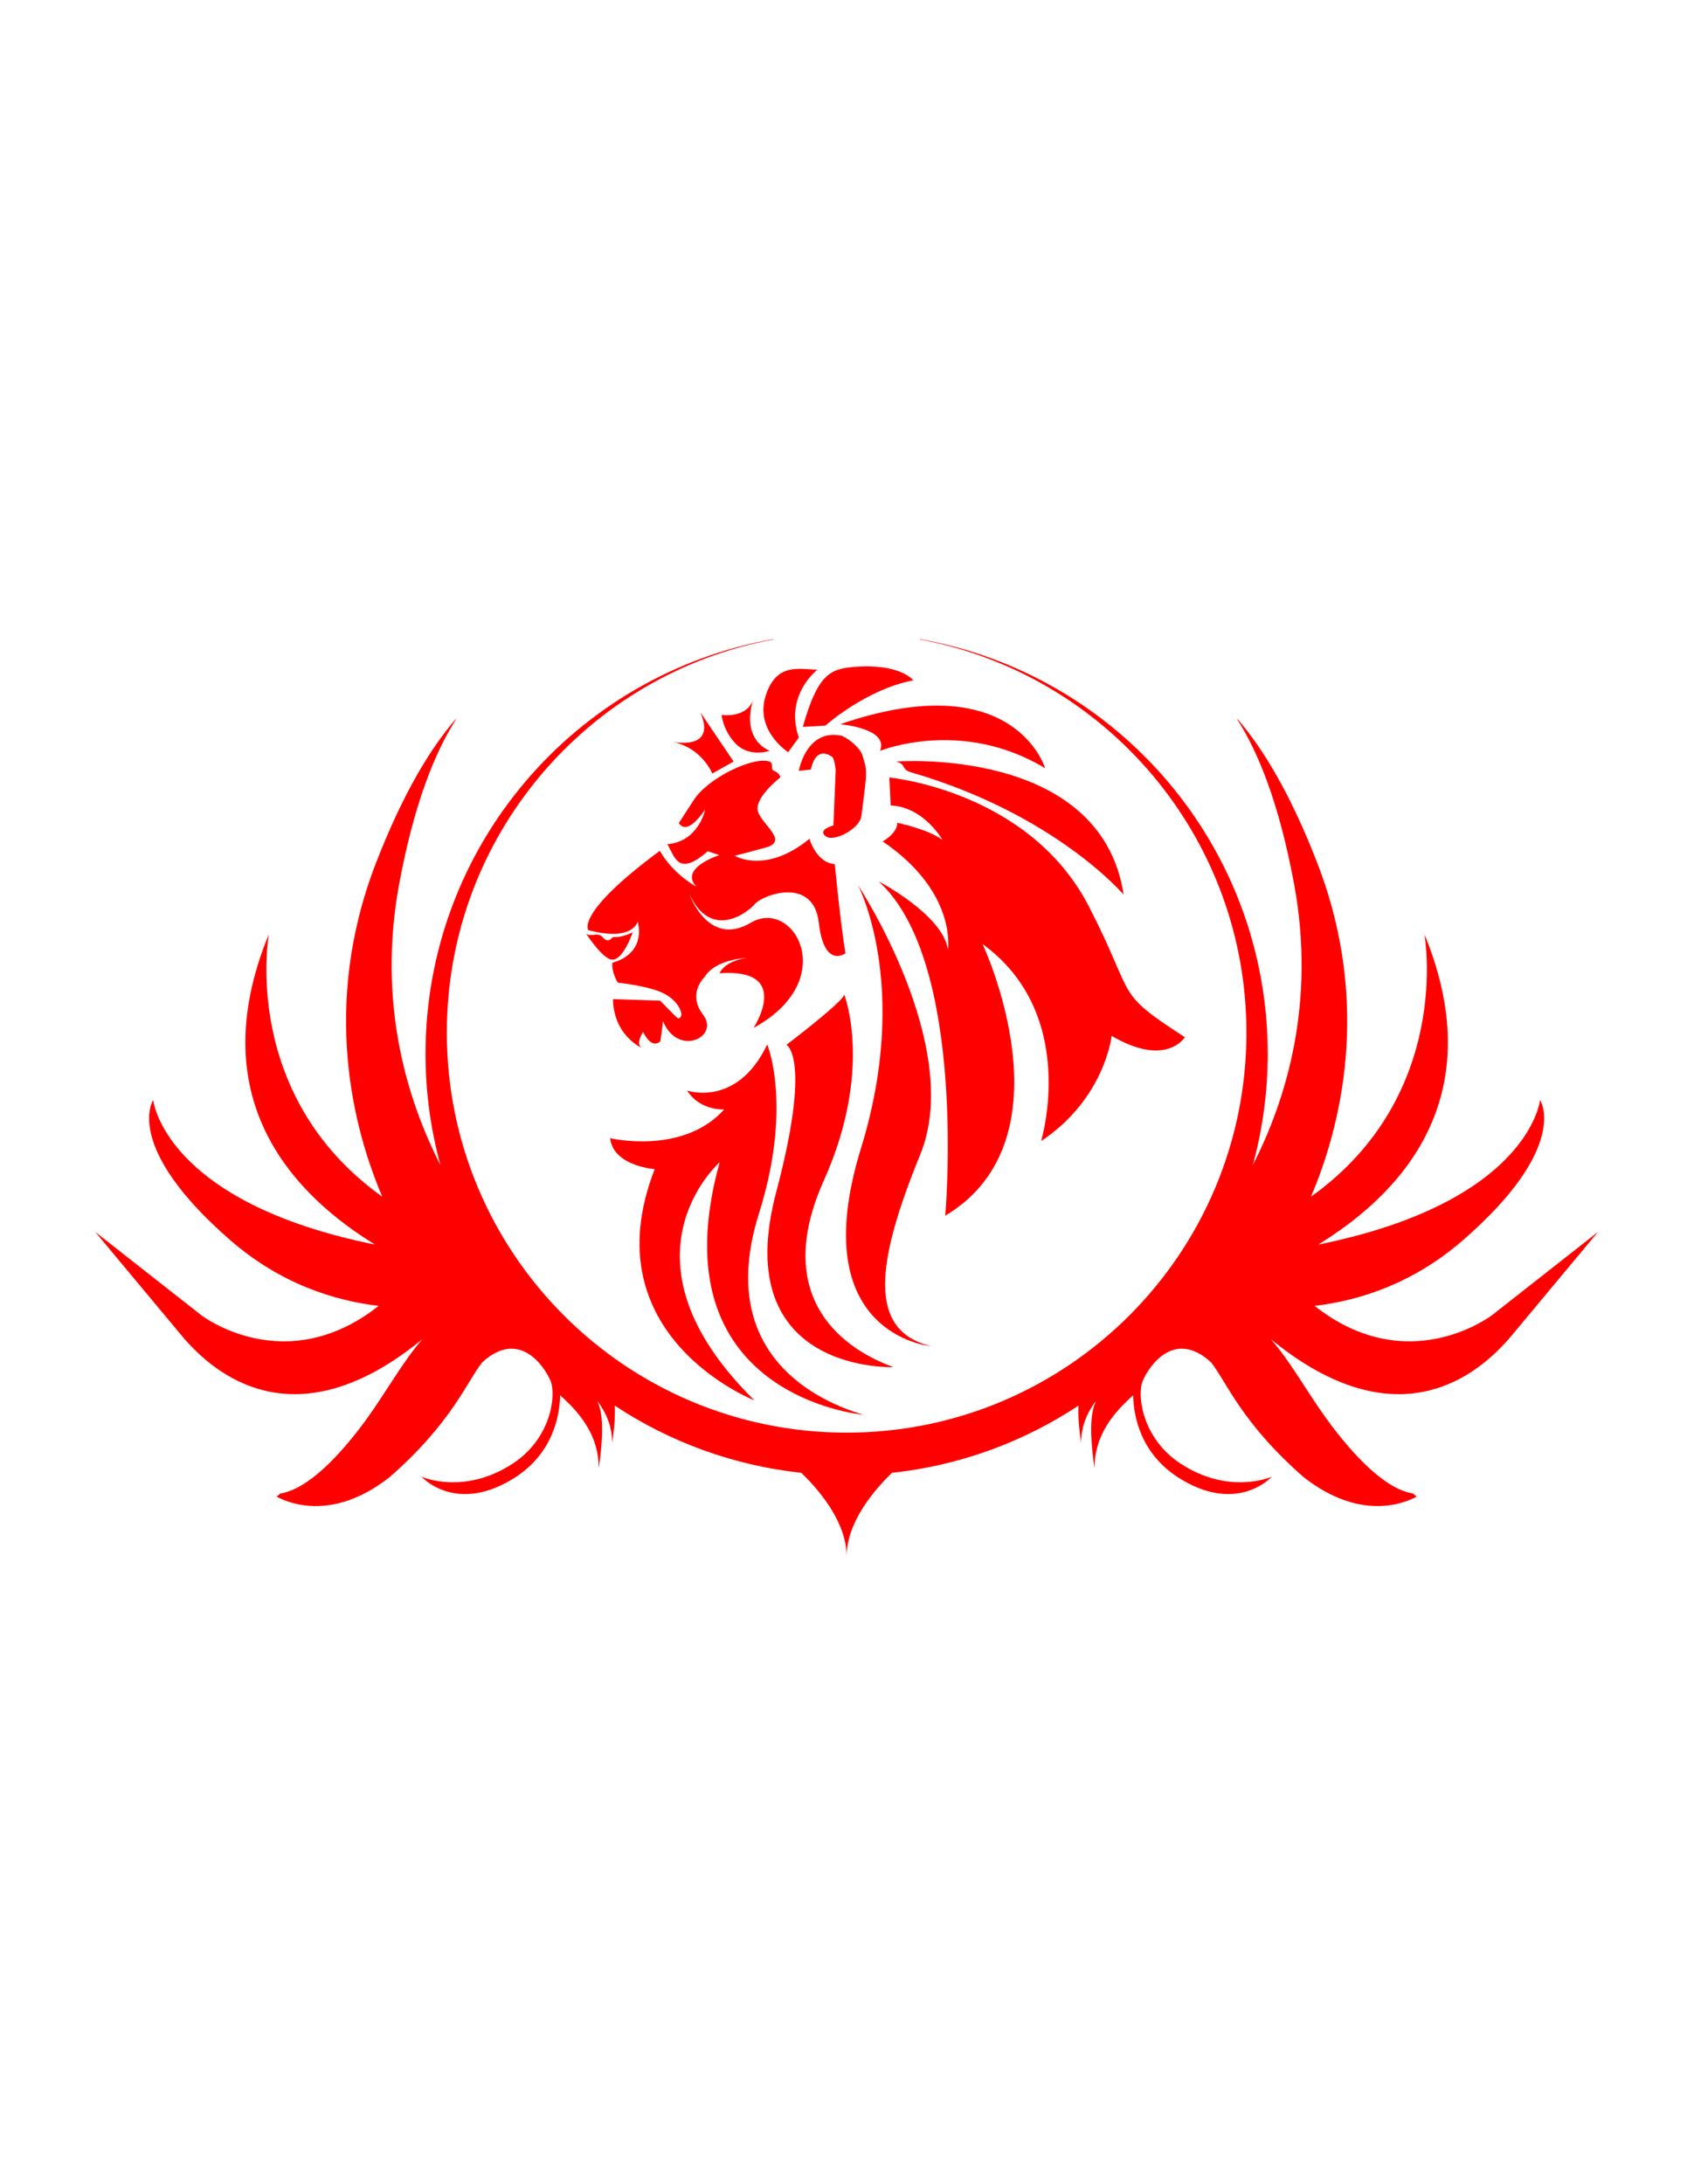 <?xml version="1.0"?><svg width="765" height="990" xmlns="http://www.w3.org/2000/svg">
 <title>Red Lion</title>

 <g>
  <title>Layer 1</title>
  <g transform="matrix(1.25 0 0 -1.25 0 990)" id="g5771">
   <g transform="translate(0 -1.6) scale(0.24 0.24)" id="g5773">
    <path fill="#ff0000" fill-rule="nonzero" id="path5775" d="m1076.66,2137.99c0,0 -16.1,40.24 -62.38,48.3c0,0 70.43,-16.1 44.27,44.26l50.31,-74.45l-32.2,-18.11"/>
    <path fill="#ff0000" fill-rule="nonzero" id="path5777" d="m1163.19,2172.2c0,0 -30.19,-10.06 -50.31,10.06c-20.13,20.13 -22.14,44.28 -22.14,44.28c0,0 38.24,-6.04 48.3,24.14c0,0 -22.14,-56.34 24.15,-78.48"/>
    <path fill="#ff0000" fill-rule="nonzero" id="path5779" d="m1191.36,2170.19c0,0 -50.31,32.2 -34.21,84.51c16.1,52.32 52.31,40.25 78.48,40.25c0,0 -50.31,-38.24 -28.17,-102.63l-16.1,-22.13"/>
    <path fill="#ff0000" fill-rule="nonzero" id="path5781" d="m1289.95,2298.97c-35.95,-3.08 -54.2,-12.16 -76.46,-90.54l34.21,2c0,0 60.37,54.34 132.81,68.42c0,0 -20.13,26.16 -90.56,20.12"/>
    <path fill="#ff0000" fill-rule="nonzero" id="path5783" d="m1269.84,2212.45c0,0 74.45,-6.04 60.36,-40.25c0,0 122.75,50.3 249.52,-26.16c0,0 -46.28,156.96 -309.88,66.41"/>
    <path fill="#ff0000" fill-rule="nonzero" id="path5785" d="m1376.48,2140.01c-14.38,4.17 -6.53,12.5 -22.13,16.09c0,0 309.88,24.15 344.09,-201.22c0,0 -102.58,121.41 -321.96,185.13"/>
    <path fill="#ff0000" fill-rule="nonzero" id="path5787" d="m1344.29,2131.96c0,0 211.48,-19.5 301.83,-195.19c72.44,-140.86 36.23,-126.77 144.88,-197.2c0,0 -28.17,-46.28 -110.67,2.01c0,0 -10.06,-94.58 -106.64,-158.97c0,0 58.35,191.16 -88.55,297.82c0,0 138.84,-293.79 -56.34,-410.5c0,0 34.2,382.33 -100.61,505.07c0,0 96.58,-50.31 104.63,-102.63c0,0 14.1,86.54 -98.59,163.01c0,0 22.13,12.07 22.13,28.16c0,0 48.29,-10.06 68.41,-26.16c0,0 -28.16,50.3 -78.47,52.32l-2.01,42.26"/>
    <path fill="#ff0000" fill-rule="nonzero" id="path5789" d="m1450.93,2035.38c0,0 148.91,-138.86 148.91,-273.68c0,0 34.21,185.13 -148.91,273.68"/>
    <path fill="#ff0000" fill-rule="nonzero" id="path5791" d="m1257.63,2163.31c-8.88,6.13 -24.97,11.93 -32.06,-19.28l-18.11,-2.02c0,0 10.78,63.17 63.35,53.35c7.51,-1.41 28.74,-17.22 32.61,-29.42c8.14,-25.64 7.24,-24.19 -1.4,-92.35c-2.39,-19 -42.25,-40.24 -54.32,-30.17c-12.07,10.06 12.07,16.1 12.07,16.1l3.43,83.86c0,0 -1.84,17.36 -5.57,19.93"/>
    <path fill="#ff0000" fill-rule="nonzero" id="path5793" d="m928.598,1890.82c-5.469,0.2 -3.34,-4.39 -9.727,-4.73c-6.383,-0.33 -6.473,5.98 -13.312,8.09c-6.121,1.91 -13.711,-2.85 -19.676,1.93c0,0 26.914,-41.53 40.707,-39.23c0,0 13.797,-2.3 29.898,41.39c0,0 -14.453,-7.92 -27.89,-7.45"/>
    <path fill="#ff0000" fill-rule="nonzero" id="path5795" d="m1296.8,1969.55c0,0 160.96,-243.74 94.28,-407c-66.69,-163.25 -80.47,-266.28 16.1,-289.73c0,0 -192.99,16.16 -105.77,298.93c75.88,246.04 -4.61,397.8 -4.61,397.8"/>
    <path fill="#ff0000" fill-rule="nonzero" id="path5797" d="m1188.73,1728.11c0,0 85.08,64.39 87.38,75.89c0,0 44.53,-113.05 -30.81,-280.86c-75.34,-167.8 17.13,-249.99 105.02,-281.95c0,0 -249.99,-10.28 -176.94,264.83c53.98,203.26 15.35,222.09 15.35,222.09"/>
    <path fill="#ff0000" fill-rule="nonzero" id="path5799" d="m1038.68,1658.98c0,0 75.35,-26.25 121.01,69.64c0,0 38.81,-92.46 -12.56,-255.7c-62.63,-199.03 69.63,-277.4 157.53,-303.65c0,0 -315.062,27.4 -216.89,381.27c0,0 -165.524,-144.97 52.51,-359.58c0,0 -248.854,97.03 -150.682,349.3c0,0 -62.785,4.56 -67.352,46.8c0,0 109.584,-26.25 172.374,43.39c0,0 -36.53,-2.28 -55.94,28.53"/>
    <path fill="#ff0000" fill-rule="nonzero" id="path5801" d="m1261.79,2001.16c-28.18,2.01 -38.24,38.23 -38.24,38.23c-66.4,-54.32 -113.04,-25.63 -113.04,-25.63c0,0 11.28,2.54 47.5,12.6c36.22,10.07 -10.92,37.18 -12.94,57.3c-2.01,20.12 34.22,48.3 34.22,48.3c0,0 1.01,5.88 -10.62,10.72c-3.44,1.44 0.55,11.41 -5.48,13.42c-24.15,8.05 -92.56,-24.14 -114.7,-58.35c-7.41,-11.45 -15.25,-23.55 -22.42,-34.61c5.82,-8.93 17.36,-11.72 39.85,20.41c0,0 -9.69,-48.46 -57.19,-52.34c11.2,-18.52 15.79,-50.29 61.07,-10.66l17.45,-5.82c0,0 -61.06,-19.39 -34.89,-47.49c0,0 -34.91,18.22 -54.962,53.98c-128.414,-94.74 -108.156,-119.84 -108.156,-119.84c68.418,-18.11 74.731,13.26 74.731,13.26c12.074,-52.32 -38.231,-62.38 -38.231,-62.38c-2.012,-14.1 8.047,-30.19 8.047,-30.19c28.973,-3.54 46.203,-7.82 56.469,-11.07c34.682,-10.95 39.702,-33.77 39.702,-36.43c0,-5.02 -3.48,-6.95 -5,-6.45c-2.26,0.74 -27.085,26.67 -27.085,26.67l-71.285,2.31c0.848,-55.16 43.422,-73.62 43.422,-73.62c-10.063,6.03 2.011,24.14 2.011,24.14c14.086,-28.17 26.161,-14.09 26.161,-14.09l4.026,30.18c22.13,-54.33 86.52,-24.14 60.36,10.06c-20.84,27.27 -4.66,49.37 2.79,57.24c6.88,11.15 23.98,25.42 66.41,28.88c0.34,0.04 0.53,0.06 0.53,0.06c-0.18,-0.01 -0.35,-0.04 -0.53,-0.06c-4.44,-0.45 -34.79,-4.32 -44.28,-23.68c111.36,8.18 51.55,-82.55 51.55,-82.55c132.8,72.44 60.37,197.2 -4.03,158.96c-64.38,-38.23 -92.56,42.26 -92.56,42.26c32.2,-68.42 86.53,-28.17 98.6,-14.09c12.07,14.09 88.54,42.26 96.59,-28.17c8.04,-70.43 40.24,-46.28 40.24,-46.28c-8.05,50.3 -16.09,134.82 -16.09,134.82"/>
    <path fill="#ff0000" fill-rule="evenodd" id="path5803" d="m2251.57,1315.96c0.21,0.21 0.38,0.4 0.56,0.61l0.12,-0.12l-0.68,-0.49zm-1944.386,0.49l0.125,0.12c0.179,-0.21 0.379,-0.4 0.554,-0.61l-0.679,0.49zm1948.176,3.25c-1.27,-0.95 -127.3,-97.23 -268.3,13.99c65.57,7.64 147.53,32.56 223.99,98.96c163.47,142.11 116.84,212.1 116.84,212.1c0,0 -15.57,-153.92 -335.41,-218.52c116.46,71.38 265.11,214.75 160.63,468.84c0,0 44.08,-242.71 -171.47,-396.42c42.61,99.92 93.51,287.33 9.49,504.17c-41.06,105.96 -82.7,173.62 -120.12,216.86c-0.37,0.17 -0.77,0.4 -1.13,0.57c31.52,-49.01 63.41,-126.48 86.13,-248.83c33.41,-180.02 -11.97,-326.6 -62.26,-424.92c14.57,53.46 22.5,109.68 22.5,167.74c0,313.89 -227.23,574.49 -526.08,626.82c0.04,-0.2 0.09,-0.36 0.13,-0.54c280.91,-51.96 493.75,-298.06 493.75,-594.08c0,-333.74 -270.56,-604.3 -604.32,-604.3c-333.757,0 -604.328,270.56 -604.328,604.3c0,296.02 212.825,542.12 493.758,594.08c0.02,0.18 0.07,0.34 0.11,0.54c-298.875,-52.33 -526.079,-312.93 -526.079,-626.82c0,-58.1 7.942,-114.28 22.52,-167.77c-50.301,98.32 -95.699,244.93 -62.277,424.95c22.711,122.35 54.609,199.82 86.136,248.83c-0.371,-0.17 -0.765,-0.4 -1.14,-0.57c-37.418,-43.24 -79.035,-110.9 -120.114,-216.86c-84.031,-216.84 -33.125,-404.25 9.493,-504.17c-215.555,153.71 -171.496,396.42 -171.496,396.42c-104.465,-254.09 44.187,-397.46 160.644,-468.84c-319.836,64.6 -335.418,218.52 -335.418,218.52c0,0 -46.629,-69.99 116.848,-212.1c76.453,-66.4 158.39,-91.32 223.996,-98.96c-141.012,-111.22 -267.059,-14.95 -268.305,-13.99l-160.14,125.72l130.378,-156.34c1.34,-1.62 2.747,-3.24 4.172,-4.87c0.43,-0.73 0.77,-1.22 0.77,-1.22l0.664,-0.44c57.637,-65.45 175.898,-144.8 352.793,-3.85c1.949,1.53 3.625,2.89 4.801,3.78c0.254,0.22 0.554,0.39 0.82,0.59c-28.156,-31.5 -53.887,-78.39 -84.227,-120.4c-41.527,-56.96 -89.421,-106.07 -130.425,-112.47l-5.571,-4.72c20.219,-10.92 85.817,-36.76 170.422,29.11c94.469,82.55 116.742,143.95 140.317,173.74c56.015,51.38 94.343,-6.63 103.214,-27.84c9.137,-21.39 1.106,-87.22 -57.156,-125.18c-74.168,-48.31 -137.672,-19.79 -137.672,-19.79c0,0 50.157,-56.16 136.778,-3.93c62.175,37.34 72.039,96.71 72.664,127.15c15.636,-14.96 58.675,-51.01 58.3,-110.44c9.547,64.84 3.856,88.25 -2.07,101.57c11.793,-15.52 22.535,-36.51 22.36,-63.39c3.835,26.02 4.64,43.81 3.929,56.53c82.551,-54.57 178.541,-90.43 281.951,-101.54c25.12,-24.1 68.58,-73.66 68.58,-126.322c0,52.662 43.42,102.222 68.56,126.322c103.41,11.11 199.4,46.97 281.95,101.54c-0.71,-12.72 0.09,-30.51 3.93,-56.53c-0.16,26.88 10.56,47.87 22.34,63.39c-5.9,-13.32 -11.6,-36.73 -2.07,-101.57c-0.36,59.43 42.69,95.48 58.32,110.44c0.62,-30.44 10.49,-89.81 72.67,-127.15c86.6,-52.23 136.77,3.93 136.77,3.93c0,0 -63.51,-28.52 -137.65,19.79c-58.26,37.96 -66.31,103.79 -57.18,125.18c8.88,21.21 47.2,79.22 103.22,27.84c23.57,-29.79 45.85,-91.19 140.3,-173.74c84.62,-65.87 150.21,-40.03 170.44,-29.11l-5.56,4.72c-41.02,6.4 -88.92,55.51 -130.43,112.47c-30.35,42.01 -56.08,88.9 -84.24,120.4c0.25,-0.2 0.55,-0.37 0.82,-0.59c1.18,-0.89 2.86,-2.25 4.78,-3.78c176.94,-140.95 295.18,-61.6 352.82,3.85l0.66,0.44c0,0 0.34,0.49 0.77,1.22c1.43,1.63 2.83,3.25 4.16,4.87l130.37,156.34l-160.12,-125.72"/>
   </g>
  </g>
 </g>
</svg>